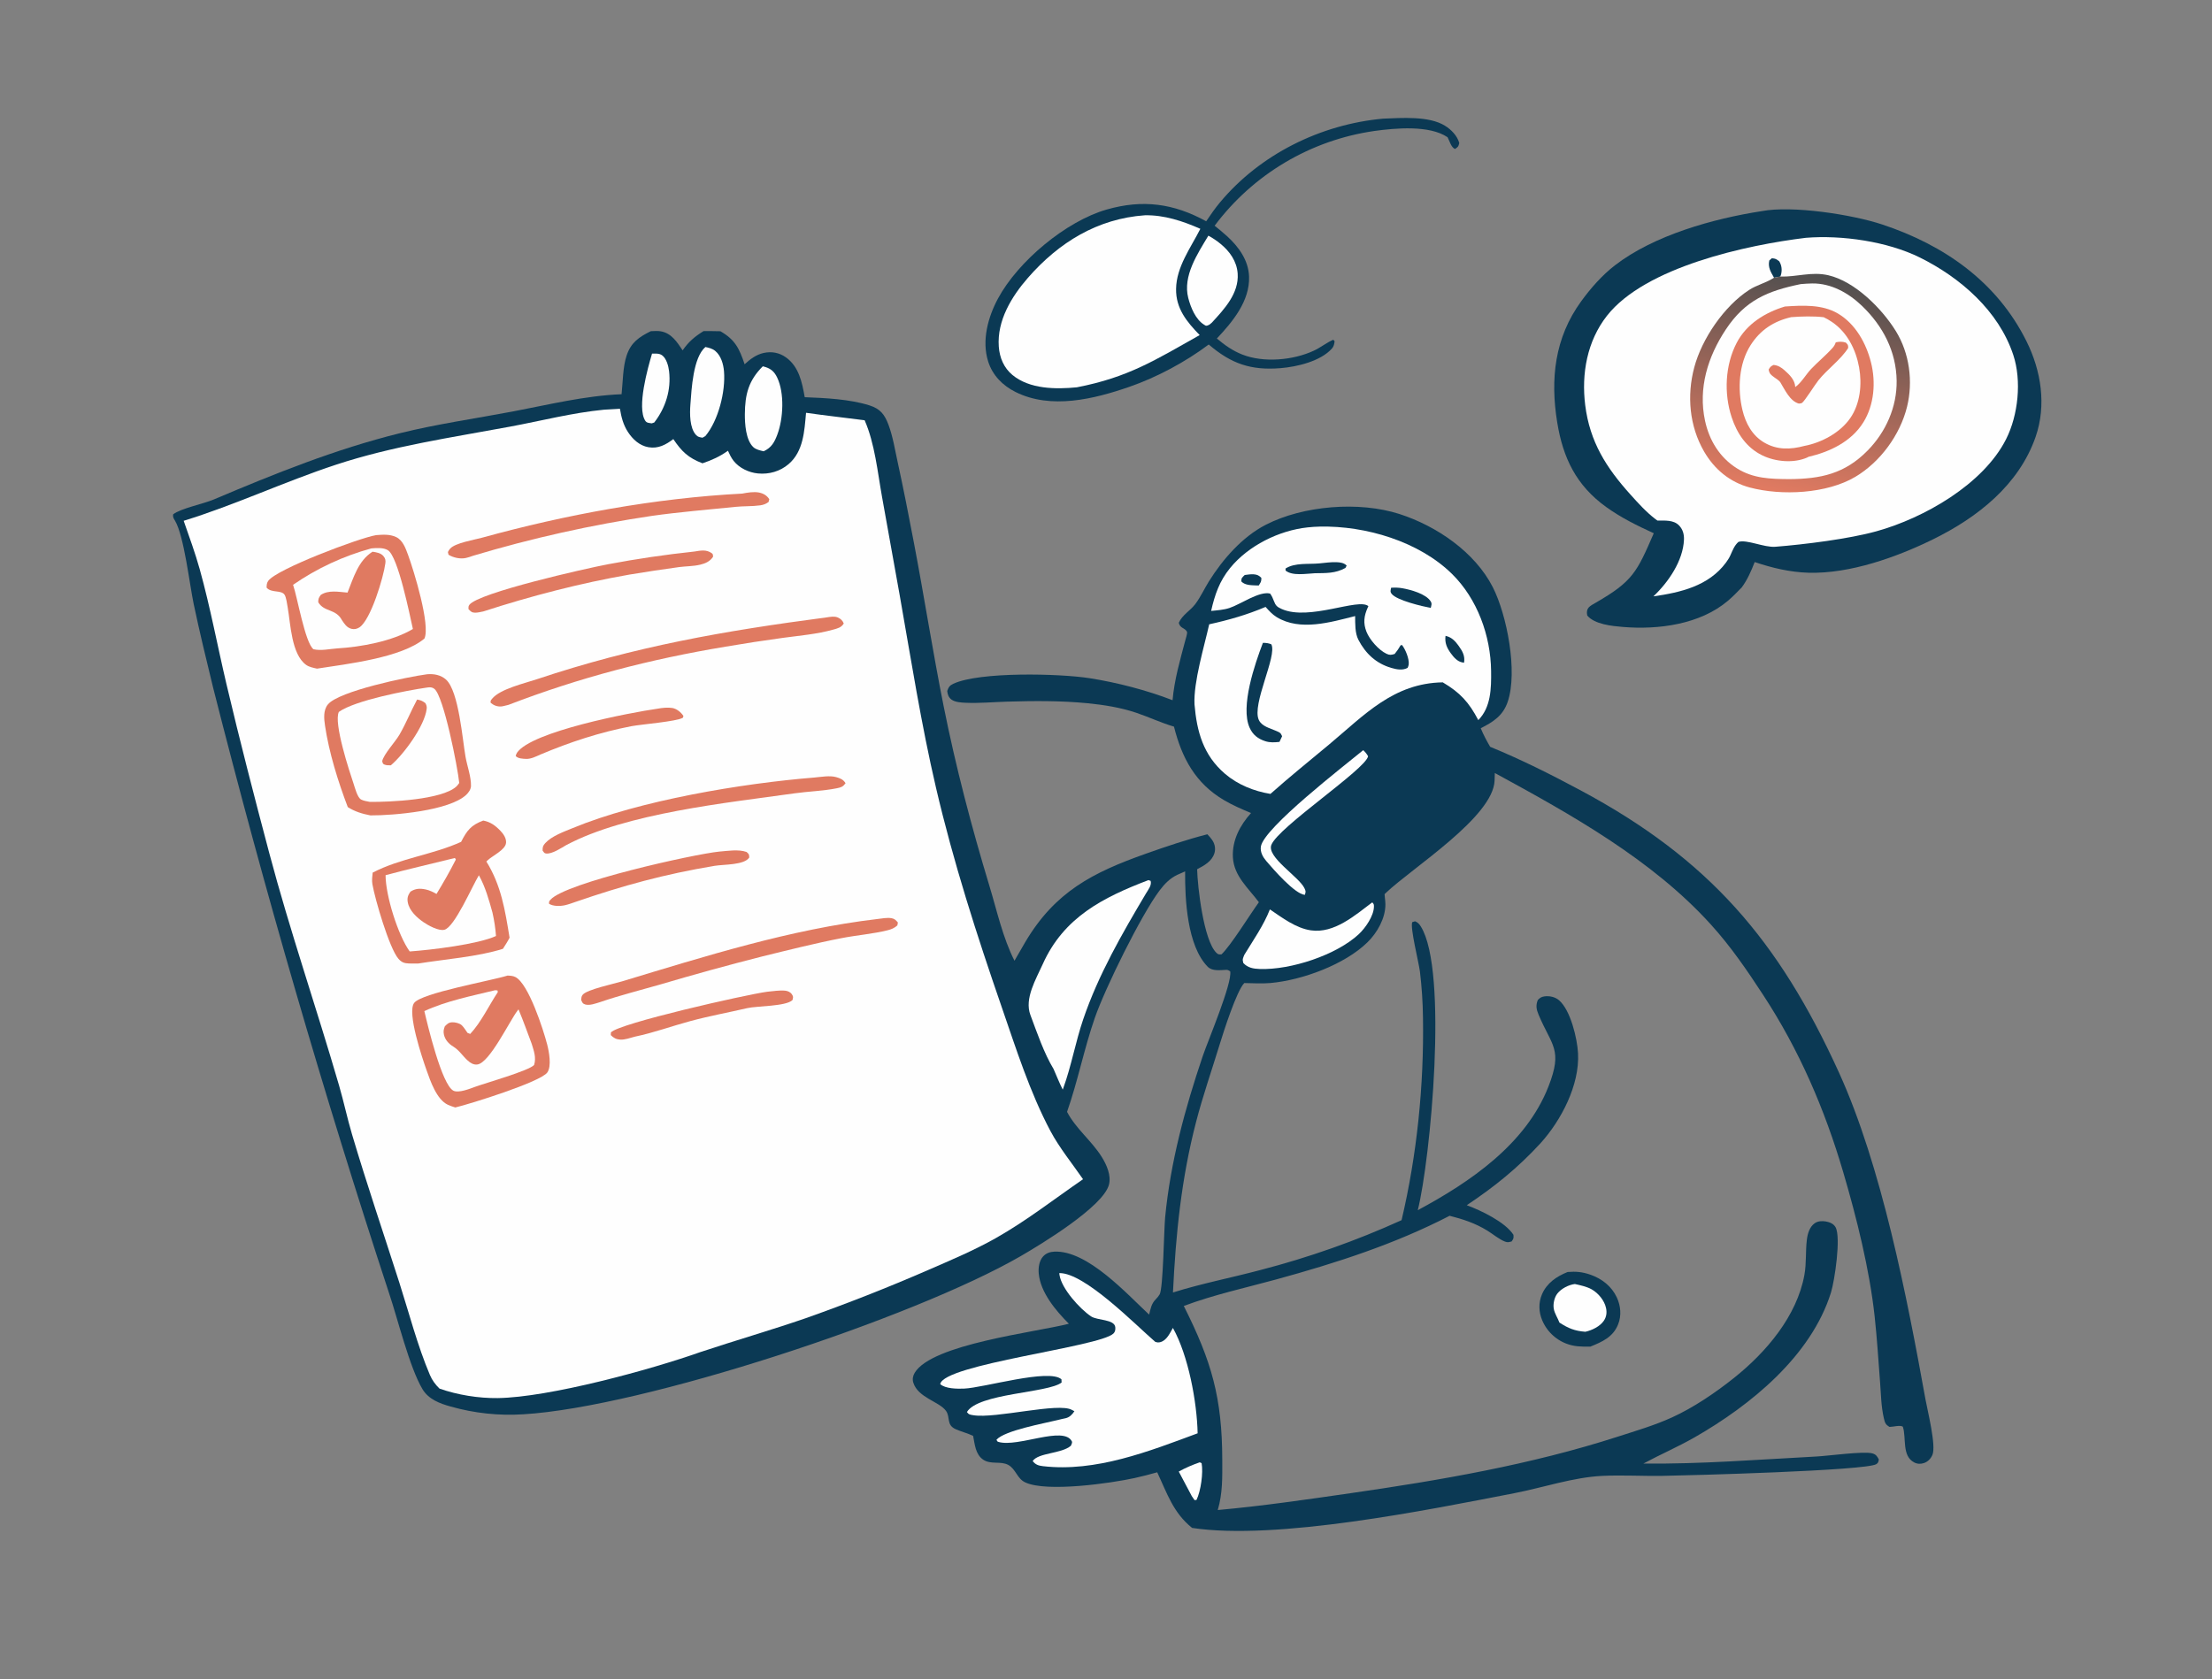 <svg width="482" height="366" viewBox="0 0 482 366" fill="none" xmlns="http://www.w3.org/2000/svg">
<rect x="0" y="0" width="482" height="366" fill="#808080" stroke="none"/>
<path d="M341.588 277.229C343.408 277.083 344.802 277.21 346.536 277.809C349.034 278.672 351.174 280.337 352.305 282.765C353.158 284.596 353.352 286.715 352.603 288.617C351.502 291.415 349.138 292.442 346.531 293.498C344.681 293.519 342.986 293.51 341.244 292.817C341.099 292.761 340.956 292.701 340.814 292.637C340.673 292.573 340.532 292.506 340.394 292.435C340.256 292.365 340.12 292.291 339.985 292.213C339.85 292.136 339.718 292.055 339.587 291.97C339.456 291.886 339.328 291.799 339.202 291.708C339.075 291.617 338.951 291.524 338.83 291.427C338.709 291.33 338.589 291.23 338.473 291.127C338.356 291.025 338.242 290.919 338.131 290.81C338.02 290.702 337.912 290.591 337.806 290.477C337.7 290.363 337.598 290.247 337.498 290.127C337.398 290.008 337.301 289.887 337.207 289.763C337.113 289.639 337.023 289.513 336.935 289.384C336.848 289.256 336.764 289.125 336.683 288.992C336.602 288.86 336.524 288.725 336.45 288.588C336.376 288.452 336.305 288.314 336.238 288.174C336.171 288.034 336.107 287.892 336.047 287.748C335.278 285.911 335.219 283.91 336.014 282.066C337.073 279.607 339.2 278.192 341.588 277.229Z" fill="#0B3954"/>
<path d="M343.162 279.85C344.346 280.111 345.807 280.421 346.856 281.027C348.296 281.859 349.598 283.432 349.954 285.059C350.172 286.053 350.06 286.987 349.489 287.841C348.653 289.09 346.88 289.944 345.452 290.255C343.126 290.075 341.752 289.512 339.806 288.253C339.438 287.263 338.757 286.291 338.572 285.255C338.386 284.211 338.685 282.79 339.341 281.943C340.186 280.851 341.82 280.014 343.162 279.85Z" fill="#FEFEFE"/>
<path d="M301.395 25.857C305.38 25.711 311.356 25.224 314.865 27.404C316.238 28.257 317.54 29.587 317.976 31.158C317.788 32.004 317.72 31.974 317.065 32.469C316.23 32.184 315.86 30.718 315.428 29.907C311.46 27.231 304.085 27.911 299.436 28.55C299.008 28.612 298.582 28.678 298.155 28.751C297.729 28.823 297.304 28.9 296.88 28.983C296.456 29.066 296.033 29.154 295.611 29.247C295.189 29.34 294.768 29.438 294.348 29.541C293.929 29.645 293.51 29.753 293.093 29.866C292.676 29.98 292.261 30.099 291.847 30.223C291.433 30.346 291.02 30.475 290.609 30.609C290.198 30.743 289.789 30.882 289.381 31.026C288.974 31.17 288.568 31.319 288.165 31.473C287.761 31.627 287.359 31.785 286.959 31.949C286.559 32.113 286.161 32.282 285.765 32.455C285.369 32.629 284.976 32.807 284.584 32.99C284.193 33.173 283.804 33.361 283.417 33.554C283.03 33.747 282.646 33.944 282.264 34.146C281.881 34.349 281.502 34.556 281.125 34.767C280.748 34.978 280.374 35.194 280.002 35.415C279.631 35.636 279.262 35.861 278.896 36.091C278.53 36.321 278.166 36.555 277.806 36.793C277.446 37.032 277.088 37.275 276.734 37.522C276.38 37.769 276.028 38.021 275.68 38.277C275.332 38.533 274.987 38.794 274.645 39.058C274.303 39.322 273.965 39.591 273.629 39.864C273.294 40.136 272.962 40.413 272.634 40.694C272.305 40.975 271.98 41.26 271.659 41.549C271.337 41.838 271.019 42.131 270.705 42.427C270.391 42.724 270.08 43.025 269.773 43.329C269.466 43.633 269.163 43.941 268.864 44.253C268.564 44.565 268.269 44.88 267.977 45.199C267.685 45.518 267.398 45.84 267.114 46.167C266.83 46.493 266.551 46.822 266.275 47.155C265.999 47.488 265.728 47.824 265.46 48.164C265.193 48.503 264.929 48.846 264.671 49.192C265.583 49.938 266.509 50.682 267.379 51.477C269.914 53.791 272.054 56.73 272.174 60.281C272.355 65.614 268.594 70.12 265.159 73.775C266.847 75.209 268.613 76.452 270.684 77.267C275.371 79.112 281.777 78.527 286.29 76.429C287.769 75.741 289.044 74.686 290.528 74.044L290.813 74.367C290.743 74.944 290.647 75.491 290.247 75.944C287.773 78.747 282.578 79.952 279.036 80.239C272.553 80.765 268.279 79.27 263.386 75.083C258.305 78.898 252.106 82.222 246.095 84.306C238.376 86.983 229.013 89.285 221.298 85.438C218.486 84.036 216.277 81.815 215.32 78.779C213.887 74.235 215.28 69.119 217.467 65.059C221.86 56.905 232.319 48.201 241.139 45.671C249.013 43.412 255.734 44.334 262.834 48.226C263.78 46.821 264.753 45.409 265.839 44.108C274.608 33.595 287.807 27.096 301.395 25.857Z" fill="#0B3954"/>
<path d="M263.308 51.364C264.249 51.868 265.102 52.449 265.93 53.122C267.956 54.768 269.51 56.953 269.692 59.627C269.988 63.95 266.763 67.388 264.047 70.335C263.728 70.617 263.514 70.818 263.098 70.948C262.741 71.06 262.699 70.966 262.392 70.779C260.519 69.638 259.442 66.972 258.922 64.934C257.696 60.136 260.946 55.314 263.308 51.364Z" fill="#FEFEFE"/>
<path d="M249.443 46.921C253.667 46.827 257.735 48.186 261.557 49.871C259.459 54.023 256.345 58.126 256.27 62.97C256.203 67.226 258.594 70.13 261.412 73.03C251.732 78.479 245.859 82.241 234.652 84.413C230.068 84.862 224.362 84.833 220.605 81.716C218.727 80.157 217.809 77.928 217.638 75.535C217.235 69.874 220.417 64.64 224.006 60.533C230.735 52.835 239.126 47.661 249.443 46.921Z" fill="#FEFEFE"/>
<path d="M383.893 46.015C390.559 44.748 403.587 46.747 410.161 48.932C423.656 53.418 435.145 61.413 441.585 74.393C444.773 80.812 445.954 88.303 443.575 95.186C439.941 105.678 430.919 112.772 421.26 117.521C413.276 121.449 403.089 125.082 394.075 124.825C390.079 124.711 386.125 123.778 382.353 122.496C381.575 124.47 380.809 126.275 379.551 128.002C378.573 129.011 377.595 130.029 376.522 130.938C370.434 136.095 361.365 137.289 353.618 136.642C351.259 136.444 347.479 136.086 345.864 134.155C345.52 132.493 346.409 132.109 347.705 131.362C355.807 126.696 356.688 124.688 360.362 116.22C356.738 114.56 353.229 112.836 349.984 110.498C343.474 105.807 340.58 99.822 339.319 92.05C337.788 82.619 338.749 73.63 344.537 65.674C346.626 62.804 349.079 60.003 351.891 57.833C360.429 51.243 373.364 47.644 383.893 46.015Z" fill="#0B3954"/>
<path d="M393.512 51.828C401.336 51.198 411.284 52.622 418.352 56.13C427.159 60.497 435.528 67.749 438.703 77.373C440.554 82.985 439.78 90.466 437.133 95.711C432.18 105.532 419.282 112.902 408.905 115.785C402.833 117.472 393.204 118.661 386.85 119.166C384.415 119.36 380.626 117.523 378.814 118.104C377.923 118.888 377.546 119.942 377.066 121.001C376.8 121.598 376.459 122.123 376.07 122.646C372.295 127.727 366.178 129.137 360.278 129.976C363.512 126.936 366.754 122.233 366.939 117.639C366.987 116.448 366.702 115.375 365.852 114.504C364.653 113.274 362.732 113.471 361.158 113.455C361.003 113.346 360.85 113.235 360.699 113.12C358.704 111.595 356.94 109.634 355.262 107.769C350 101.918 346.415 96.29 345.42 88.291C344.568 81.45 345.831 74.343 350.156 68.826C358.517 58.158 380.687 53.383 393.512 51.828Z" fill="#FEFEFE"/>
<path d="M386.566 60.527C385.856 59.26 385.199 58.275 385.536 56.769L386.086 56.286C386.933 56.351 387.033 56.457 387.69 56.938C388.222 57.789 388.348 58.771 388.114 59.754C388.062 59.964 388.015 60.063 387.928 60.275L386.566 60.527Z" fill="#0B3954"/>
<path d="M387.929 60.275C391.484 60.386 394.746 59.147 398.396 59.99C404.188 61.331 410.07 67.241 413.111 72.167C416.091 76.993 416.896 83.16 415.551 88.645C414.045 94.779 409.716 100.703 404.27 103.932C398.063 107.613 388.245 108.096 381.307 106.256C376.933 105.096 373.561 102.278 371.315 98.394C368.107 92.848 367.543 86.2 369.189 80.045C370.857 73.807 375.705 66.711 381.155 63.183C382.738 62.157 384.598 61.71 386.199 60.752L386.566 60.527L387.929 60.275Z" fill="url(#paint0_linear_143_339)"/>
<path d="M392.389 61.918C393.206 61.853 394.032 61.79 394.854 61.777C398.998 61.709 402.826 63.869 405.737 66.668C410.304 71.054 413.194 76.595 413.284 82.986C413.362 88.684 410.94 94.141 406.974 98.18C401.978 103.273 396.748 104.378 389.875 104.424C385.784 104.389 382.064 104.32 378.474 102.072C374.725 99.726 372.437 95.957 371.523 91.677C370.011 84.592 372.13 77.737 376.058 71.811C380.29 65.425 385.17 63.401 392.389 61.918Z" fill="#FEFEFE"/>
<path d="M388.937 66.802C392.782 66.55 397.055 66.303 400.49 68.333C404.309 70.592 406.636 74.793 407.696 78.999C408.777 83.28 408.405 88.207 406.048 92.017C403.418 96.26 398.738 98.478 394.036 99.574C393.971 99.615 393.911 99.663 393.842 99.695C390.853 101.026 386.856 100.644 383.988 99.239C380.55 97.555 378.495 94.478 377.325 90.918C375.624 85.746 375.894 79.546 378.448 74.68C380.602 70.581 384.633 68.105 388.937 66.802Z" fill="#E07A61"/>
<path d="M390.316 69.12C392.613 68.952 395.091 68.878 397.38 69.133C398.02 69.43 398.604 69.779 399.188 70.171C402.518 72.42 404.395 76.17 405.1 80.049C405.775 83.74 405.351 88.011 403.158 91.153C400.948 94.324 396.908 96.485 393.175 97.186C390.13 98.003 387.211 98.092 384.412 96.445C381.787 94.899 380.364 92.225 379.676 89.335C378.59 84.763 378.88 79.292 381.449 75.244C383.564 71.906 386.519 69.991 390.316 69.12Z" fill="#FEFEFE"/>
<path d="M400.019 74.607C400.858 74.44 401.39 74.421 402.212 74.665C402.692 75.181 402.718 75.146 402.722 75.844C401.083 78.419 398.189 80.452 396.247 82.878C395.477 83.84 393.271 87.373 392.678 87.802C392.484 87.944 392.207 87.909 391.973 87.963C389.992 87.403 388.924 84.921 387.903 83.266C387.54 82.833 387.077 82.571 386.627 82.242C385.879 81.699 385.542 81.442 385.395 80.536C385.771 79.929 385.823 79.854 386.463 79.542C387.449 79.629 388.137 80.066 388.868 80.714C389.975 81.695 391.104 82.804 391.191 84.356C392.518 83.427 393.5 81.63 394.642 80.426C396.147 78.84 397.886 77.432 399.331 75.807C399.681 75.415 399.846 75.095 400.019 74.607Z" fill="#E07A61"/>
<path d="M153.31 72.162C154.529 72.136 155.759 72.181 156.979 72.195C160.177 74.03 161.097 75.95 162.254 79.39C163.454 78.29 164.756 77.299 166.372 76.933C168.088 76.545 169.773 76.842 171.221 77.861C174.094 79.884 174.778 83.341 175.351 86.568C179.825 86.742 185.192 86.995 189.468 88.354C191.821 89.102 192.77 90.349 193.6 92.572C194.566 95.157 195.014 98.025 195.603 100.716C196.878 106.534 198.007 112.344 199.124 118.192C201.396 130.081 203.253 142.07 205.626 153.933C208.283 167.218 211.684 180.169 215.609 193.13C217.236 198.501 218.508 204.372 221.058 209.391C221.824 208.038 222.602 206.691 223.391 205.351C229.915 194.323 238.125 190.16 249.692 186.059C254.108 184.492 258.55 182.994 263.091 181.828C263.501 182.267 263.911 182.722 264.235 183.231C264.733 184.015 264.901 185.024 264.634 185.922C264.098 187.724 262.399 188.642 260.858 189.45C260.943 193.173 262.261 204.952 265.05 207.656C265.473 208.067 265.612 208.016 266.164 208.001C268.192 206.091 272.306 199.423 274.313 196.634C272.031 193.559 268.865 190.943 268.651 186.84C268.459 183.152 270.196 179.873 272.599 177.201C270.586 176.352 268.588 175.497 266.703 174.384C260.465 170.701 257.54 165.212 255.812 158.368C253.011 157.541 250.379 156.291 247.618 155.355C244.223 154.205 240.577 153.626 237.017 153.274C231.213 152.699 225.253 152.743 219.423 152.921C216.452 153.011 213.429 153.293 210.463 153.169C209.495 153.129 208.112 153.056 207.321 152.463C206.682 151.985 206.49 151.35 206.404 150.596C206.699 149.772 206.911 149.408 207.723 149.028C213.424 146.361 230.911 146.783 237.467 147.817C243.449 148.76 249.864 150.426 255.503 152.609C255.904 148.113 257.125 143.914 258.279 139.574C258.355 139.288 258.786 137.972 258.648 137.696C258.202 136.81 257.134 136.98 256.859 135.739C257.625 134.012 259.346 133.118 260.453 131.659C261.595 130.153 262.418 128.326 263.422 126.718C266.448 121.871 270.699 117.004 275.823 114.37C283.977 110.179 296.138 109.198 304.924 112.021C313.013 114.619 321.4 120.325 325.296 127.999C328.352 134.018 330.76 146.34 328.539 152.942C327.517 155.978 325.401 157.324 322.659 158.717C323.237 160.14 323.936 161.435 324.708 162.762C331.557 165.579 337.901 168.767 344.432 172.264C372.36 187.218 387.574 204.921 400.68 233.677C410.027 254.192 415.533 282.704 419.573 305.023C420.014 307.475 421.934 315.072 421.082 317.079C420.736 317.896 420.101 318.573 419.253 318.862C418.526 319.108 417.817 319.094 417.129 318.743C414.361 317.329 415.446 313.423 414.633 310.944C414.058 310.534 412.548 310.986 411.735 310.993C410.831 310.464 410.732 310.089 410.494 309.084C409.901 306.556 409.867 303.795 409.668 301.208C409.309 296.46 409.006 291.696 408.496 286.961C407.397 276.75 404.559 265.387 401.657 255.516C397.617 241.765 392.072 228.885 384.217 216.877C380.666 211.444 377.186 206.335 372.816 201.507C359.991 187.34 342.338 177.522 325.726 168.474C325.695 169.01 325.692 169.542 325.676 170.078C325.436 178.028 307.738 189.134 301.985 194.603L301.702 194.875C301.729 195.158 301.748 195.443 301.777 195.725C301.823 196.178 301.882 196.625 301.884 197.082C301.899 200.125 300.107 203.275 297.993 205.353C293.036 210.223 283.76 213.624 276.849 214.246C274.982 214.414 273.008 214.279 271.132 214.253C269.466 215.946 266.601 224.912 265.789 227.567C264.067 233.201 262.123 238.776 260.639 244.479C257.422 256.844 256.204 268.968 255.592 281.695C261.827 279.732 268.322 278.486 274.642 276.8C279.916 275.434 285.122 273.844 290.259 272.029C295.395 270.215 300.445 268.183 305.407 265.934C308.766 251.682 310.301 236.511 310.071 221.872C310.033 218.472 309.809 215.085 309.401 211.709C309.152 209.757 307.213 202.069 307.739 200.976L308.351 200.791C308.956 201.045 309.255 201.367 309.604 201.926C315.62 211.552 311.696 252.763 308.938 263.757C320.303 257.656 332.498 249.38 337.412 236.805C340.593 228.662 338.134 227.999 335.262 221.15C334.775 219.988 334.616 219.118 335.096 217.94C335.553 217.48 335.879 217.251 336.537 217.161C337.629 217.012 338.854 217.269 339.704 217.995C342.238 220.163 343.687 226.347 343.858 229.566C344.225 236.488 340.186 244.183 335.68 249.169C330.736 254.545 325.685 258.628 319.614 262.672C322.714 263.816 327.99 266.339 329.784 269.122C329.833 269.909 329.83 269.92 329.385 270.571C328.789 270.718 328.534 270.832 327.938 270.6C326.616 270.084 325.28 268.935 324.054 268.186C321.417 266.575 318.839 265.737 315.879 264.975C303.935 271.158 291.033 275.308 278.085 278.851C271.351 280.694 264.497 282.176 257.949 284.632C264.041 296.746 266.303 304.657 266.335 318.169C266.345 321.978 266.436 325.406 265.354 329.107C275.009 328.237 284.653 326.828 294.248 325.443C313.839 322.617 333.549 319.234 352.424 313.148C356.412 311.862 360.5 310.666 364.319 308.928C369.041 306.78 373.81 303.529 377.859 300.301C384.866 294.715 391.562 286.83 393.188 277.842C393.651 275.278 393.404 272.735 393.72 270.181C393.88 268.892 394.3 267.405 395.416 266.612C396.116 266.112 397.033 266.075 397.859 266.216C398.681 266.356 399.555 266.707 399.979 267.48C401.186 269.695 399.771 279.138 398.975 281.702C394.654 295.553 381.445 306.288 369.273 313.258C365.639 315.339 361.782 316.997 358.094 318.981C370.624 319.118 383.361 318.097 395.883 317.438C398.348 317.307 406.065 316.248 407.968 316.755C408.768 316.969 409.045 317.39 409.404 318.093C409.296 318.58 409.313 318.822 408.85 319.109C406.579 320.53 368.134 321.563 362.284 321.661C357.921 321.734 353.497 321.455 349.147 321.664C342.823 321.969 336.216 324.224 329.994 325.432C311.127 329.095 278.057 335.788 259.762 333.005C255.633 329.692 254.323 325.478 252.159 320.883C250.532 321.347 248.894 321.764 247.243 322.135C242.072 323.27 228.098 325.273 223.412 323.09C221.59 322.242 221.375 320.188 219.696 319.272C218.051 318.374 215.885 319.265 214.221 318.118C212.543 316.961 212.415 314.802 212.046 312.948C210.819 312.349 209.51 312.049 208.272 311.502C206.128 310.554 207.144 308.885 206.127 307.486C204.644 305.446 200.028 304.633 199.007 301.333C198.78 300.599 198.92 299.866 199.307 299.214C203.041 292.93 225.659 290.376 232.91 288.506C230.104 285.711 226.71 281.685 226.342 277.554C226.232 276.312 226.426 274.79 227.301 273.833C227.958 273.114 228.815 272.831 229.767 272.79C236.959 272.483 245.494 281.954 250.403 286.522C250.701 285.277 250.885 284.143 251.817 283.203C252.151 282.866 252.446 282.515 252.692 282.106C253.46 280.83 253.626 268.022 253.884 265.334C255.038 253.284 258.223 241.569 262.089 230.15C263.189 226.901 268.58 214.177 268.063 211.695C267.757 211.532 267.577 211.364 267.224 211.377C265.924 211.423 264.171 211.722 263.164 210.7C258.689 206.161 258.189 196.037 258.24 189.917C257.665 190.153 257.097 190.403 256.535 190.668C254.916 191.442 253.762 192.638 252.695 194.051C248.67 199.385 240.827 215.333 238.568 221.829C236.223 228.573 234.878 235.586 232.512 242.329C234.447 246.023 237.864 248.619 240.068 252.143C241.129 253.84 242.186 256.203 241.635 258.231C240.337 263.02 226.903 271.17 222.421 273.765C199.087 287.269 140.049 306.715 114.015 308.243C112.684 308.328 111.352 308.356 110.019 308.327C108.686 308.299 107.356 308.213 106.031 308.071C104.705 307.929 103.388 307.731 102.079 307.476C100.77 307.222 99.474 306.912 98.192 306.548C95.823 305.897 93.374 304.975 92.049 302.747C89.219 297.992 86.664 287.411 84.754 281.774C70.46 238.233 57.685 194.251 46.428 149.828C44.961 143.817 43.48 137.697 42.205 131.645C41.317 127.434 40.108 116.791 38.135 113.484C37.819 112.954 37.647 112.748 37.723 112.101C39.401 110.797 44.316 109.822 46.575 108.865C59.873 103.23 73.055 97.908 87.117 94.42C95.166 92.425 103.526 91.234 111.679 89.692C119.641 88.185 127.318 86.262 135.445 85.917C135.725 83.297 135.711 79.958 136.547 77.474C137.507 74.621 139.262 73.442 141.813 72.182C142.522 72.15 143.284 72.088 143.986 72.209C146.31 72.609 147.541 74.555 148.746 76.358C150.04 74.49 151.378 73.352 153.31 72.162Z" fill="#0B3954"/>
<path d="M261.429 318.706L261.833 318.891C262.22 320.999 261.661 324.962 260.721 326.906L260.3 326.951L259.696 326.078C258.732 324.301 257.785 322.516 256.854 320.722C258.35 319.895 259.816 319.271 261.429 318.706Z" fill="#FEFEFE"/>
<path d="M142.081 77.073C142.813 77.066 143.624 76.98 144.251 77.421C145.227 78.106 145.662 79.791 145.792 80.899C146.272 84.976 145.038 88.879 142.569 92.079L142.015 92.27C141.447 92.165 140.931 92.217 140.594 91.683C138.743 88.743 141.131 80.282 142.081 77.073Z" fill="#FEFEFE"/>
<path d="M297.048 163.498C297.514 163.937 297.801 164.267 298.112 164.826C297.544 167.678 278.552 180.245 277.03 184.145C275.986 186.82 283.059 191.087 284.239 193.579C284.555 194.246 284.552 194.341 284.326 195.034C282.113 194.837 277.478 189.472 275.949 187.688C275.195 186.807 274.577 185.733 274.744 184.531C275.31 180.466 293.104 166.755 297.048 163.498Z" fill="#FEFEFE"/>
<path d="M153.71 75.629C154.473 75.791 155.244 75.975 155.857 76.488C157.116 77.542 157.632 79.356 157.762 80.941C158.123 85.321 156.539 91.643 153.701 95.04L153.078 95.398C152.466 95.276 152.118 95.283 151.662 94.792C150.266 93.287 150.289 90.141 150.436 88.207C150.694 84.805 151.018 77.939 153.71 75.629Z" fill="#FEFEFE"/>
<path d="M166.221 79.835C166.43 79.891 166.641 79.945 166.847 80.014C168.098 80.428 168.786 81.108 169.353 82.297C170.971 85.687 170.682 91.231 169.395 94.682C168.759 96.387 168.116 97.559 166.402 98.357C165.676 98.189 164.715 97.982 164.158 97.46C162.499 95.905 162.292 92.337 162.307 90.246C162.34 85.93 163.124 82.912 166.221 79.835Z" fill="#FEFEFE"/>
<path d="M299.014 196.674C299.349 197.002 299.389 197.1 299.384 197.59C299.365 199.605 297.53 202.243 296.117 203.568C291.237 208.144 281.26 211.425 274.516 211.189C273.111 211.14 271.915 210.948 270.918 209.884C270.682 209.037 270.834 208.894 271.142 208.097C273.065 204.944 275.374 201.64 276.711 198.201C279.406 200.017 282.368 202.296 285.663 202.77C290.73 203.498 295.262 199.482 299.014 196.674Z" fill="#FEFEFE"/>
<path d="M250.254 191.814L250.729 191.987C250.99 192.961 250.214 193.88 249.721 194.71C244.471 203.556 239.35 212.403 236.024 222.185C234.353 227.101 233.451 232.334 231.687 237.171L231.572 237.48C230.84 236.018 230.225 234.476 229.569 232.978C227.474 229.523 225.957 225.017 224.529 221.22C223.179 217.631 225.743 213.415 227.23 210.106C231.806 199.923 240.332 195.599 250.254 191.814Z" fill="#FEFEFE"/>
<path d="M230.821 277.47C236.3 277.346 247.424 288.735 251.728 292.45C252.147 292.59 252.448 292.63 252.873 292.506C254.251 292.105 254.913 290.573 255.578 289.419C258.93 295.409 260.819 305.495 260.967 312.384C250.398 316.307 238.763 320.898 227.241 319.546C226.266 319.431 225.633 319.213 225.018 318.434C226.306 316.568 231.257 316.883 233.351 315.098C233.453 314.815 233.71 314.421 233.559 314.132C231.742 310.67 221.832 315.511 217.572 314.263C217.252 314.168 217.286 314.062 217.138 313.782C218.975 311.754 227.431 310.247 230.457 309.497C231.051 309.321 231.622 309.237 232.217 309.092C233.09 308.88 233.643 308.287 234.116 307.566C233.936 307.475 233.75 307.393 233.577 307.291C230.711 305.596 216.903 309.239 212.098 308.445C211.403 308.33 211.095 308.323 210.69 307.754C213.163 303.63 228.37 303.615 231.325 301.32L231.293 300.617C228.611 298.203 214.347 302.472 210.068 302.643C208.616 302.701 205.985 302.688 204.875 301.662C205.619 297.325 239.498 293.597 242.61 290.648C242.994 290.284 243.072 289.815 243.026 289.281C242.869 287.5 239.099 287.812 237.744 286.903C235.301 285.266 231.31 280.86 230.867 277.868C230.847 277.736 230.836 277.603 230.821 277.47Z" fill="#FEFEFE"/>
<path d="M284.901 114.947C285.793 114.85 286.687 114.791 287.583 114.772C297.578 114.556 309.178 118.001 316.382 125.074C321.914 130.505 324.828 138.565 324.915 146.243C324.958 150.012 324.898 154.134 322.125 156.947C320.087 153.058 318.158 150.945 314.379 148.716C303.645 148.893 297.323 155.818 289.683 162.203C285.373 165.805 281.028 169.289 276.831 173.03C273.244 172.44 269.715 171.03 266.934 168.649C262.199 164.594 260.785 159.451 260.284 153.501C260.051 148.639 262.402 140.93 263.487 136.066C267.807 135.117 271.697 134 275.772 132.275C276.508 133.101 277.239 133.916 278.194 134.5C283.305 137.621 289.979 135.605 295.288 134.271C295.307 135.908 295.227 137.967 296.003 139.453C297.572 142.457 299.845 144.586 303.141 145.56C304.322 145.909 305.616 146.162 306.72 145.561C306.831 145.313 306.931 145.097 306.962 144.824C307.102 143.587 306.251 141.538 305.501 140.575L305.19 140.648C304.807 141.33 304.393 141.924 303.9 142.53C303.172 142.742 302.831 142.824 302.121 142.489C300.407 141.678 298.433 139.413 297.751 137.673C297.01 135.785 297.217 134.233 298.022 132.443L298.173 132.11C296.067 130.236 285.298 135.396 279.298 132.738C278.308 132.3 277.961 132.002 277.581 130.979C277.35 130.355 277.149 129.908 276.765 129.368C274.402 128.774 270.327 131.712 267.895 132.512C266.624 132.929 265.233 133.019 263.908 133.149C264.71 129.598 265.721 126.654 268.048 123.794C272.021 118.91 278.698 115.618 284.901 114.947Z" fill="#FEFEFE"/>
<path d="M271.227 125.321C271.853 125.24 272.562 125.121 273.189 125.169C273.953 125.228 274.331 125.42 274.853 125.942C274.877 126.78 274.712 126.916 274.28 127.607C274.008 127.603 273.737 127.595 273.465 127.585C272.44 127.544 271.213 127.508 270.479 126.711C270.495 125.893 270.672 125.883 271.227 125.321Z" fill="#0B3954"/>
<path d="M314.984 138.578C315.035 138.592 315.085 138.608 315.136 138.621C316.379 138.938 317.126 139.755 317.858 140.78C318.684 141.938 319.276 142.978 319.013 144.442C318.904 144.421 318.796 144.397 318.687 144.379C317.564 144.192 316.779 143.266 316.128 142.371C315.249 141.162 314.789 140.076 314.984 138.578Z" fill="#0B3954"/>
<path d="M303.124 128.098C303.953 128.041 304.772 128.06 305.591 128.207C307.383 128.528 310.722 129.416 311.756 131.077C312.08 131.598 311.884 131.943 311.763 132.496C309.86 132.138 304.399 130.852 303.263 129.449C302.859 128.951 303.028 128.685 303.124 128.098Z" fill="#0B3954"/>
<path d="M287.46 122.793C288.692 122.678 290 122.481 291.236 122.529C292.067 122.56 292.857 122.674 293.441 123.264L293.167 123.786C290.955 124.999 288.955 124.893 286.523 124.935C284.68 125.015 281.6 125.583 280.129 124.35L280.125 123.906C282.178 122.591 285.121 123.017 287.46 122.793Z" fill="#0B3954"/>
<path d="M275.191 140.106C275.888 140.109 276.365 140.164 277.017 140.417C278.384 142.879 272.692 153.525 274.309 156.93C274.967 158.318 276.731 158.706 278.013 159.272C278.82 159.628 279.04 159.639 279.378 160.454L278.801 161.694C277.714 161.806 276.753 161.883 275.689 161.535C274.105 161.017 273 160.155 272.302 158.62C270.213 154.024 273.453 144.656 275.191 140.106Z" fill="#0B3954"/>
<path d="M131.6 89.293L135.088 89.09C135.376 90.891 135.811 92.576 136.812 94.124C137.856 95.738 139.352 97.134 141.309 97.472C143.426 97.838 145.098 96.927 146.718 95.698C148.546 98.412 149.971 99.788 153.071 100.976C155.103 100.288 156.873 99.498 158.618 98.236C158.973 98.997 159.328 99.777 159.851 100.44C161.095 102.018 163.18 102.997 165.164 103.187C167.58 103.419 169.962 102.743 171.821 101.165C175.08 98.4 175.282 93.923 175.639 89.965C179.88 90.579 184.156 91.038 188.406 91.595C190.635 96.692 191.217 102.857 192.202 108.326L196.066 129.843C198.538 143.832 200.724 157.824 203.954 171.673C207.737 187.896 212.844 203.781 218.281 219.513C221.4 228.537 224.41 238.075 228.905 246.525C230.842 250.166 233.654 253.609 235.995 257.011C229.719 261.333 223.59 266.12 216.948 269.867C212.221 272.533 207.126 274.676 202.151 276.838C193.404 280.639 184.535 284.13 175.544 287.309C167.958 289.918 160.232 292.154 152.613 294.682C141.812 298.515 119.666 304.567 108.425 304.709C104.28 304.762 99.696 304.025 95.772 302.643C94.874 301.778 94.167 300.823 93.68 299.675C90.978 293.308 89.14 286.188 87.03 279.588C83.588 268.823 79.91 258.042 76.702 247.213C75.665 243.713 74.915 240.13 73.896 236.623C68.978 219.699 63.19 202.944 58.669 185.91C55.425 173.688 52.243 161.392 49.342 149.087C47.385 140.784 45.808 132.278 43.522 124.066C42.53 120.508 41.24 116.996 40.025 113.507C51.22 110.056 61.919 105.007 73.15 101.302C85.549 97.21 98.368 95.363 111.157 92.983C117.975 91.714 124.682 89.967 131.6 89.293Z" fill="#FEFEFE"/>
<path d="M143.349 154.448C144.295 154.272 145.561 154.141 146.506 154.307C147.474 154.477 148.404 155.242 148.92 156.046L148.809 156.424C147.481 157.26 139.685 157.865 137.551 158.279C130.652 159.617 124.234 161.722 117.765 164.445C116.796 164.869 115.697 165.45 114.618 165.399C113.873 165.364 112.868 165.336 112.373 164.772C112.444 164.512 112.503 164.284 112.656 164.057C115.794 159.427 137.348 155.298 143.349 154.448Z" fill="#E07A61"/>
<path d="M167.143 216.152C168.379 216.043 169.886 215.783 171.11 215.917C171.679 215.98 172.233 216.226 172.558 216.713C172.917 217.25 172.822 217.359 172.691 217.953C171.31 219.355 164.922 219.234 162.844 219.717C158.725 220.674 154.513 221.443 150.435 222.543C146.365 223.639 142.471 225.082 138.326 225.942C137.369 226.196 136.16 226.637 135.172 226.582C134.306 226.534 133.675 226.212 133.09 225.598L133.121 225.015C134.809 223.051 162.429 216.794 167.143 216.152Z" fill="#E07A61"/>
<path d="M156.745 185.601C158.609 185.457 160.886 185.058 162.679 185.685C163.227 186.19 163.216 186.147 163.268 186.889C162.186 188.567 157.756 188.366 155.709 188.708C144.78 190.533 135.801 192.984 125.369 196.581C124.633 196.837 123.883 197.115 123.123 197.288C122.087 197.524 120.545 197.556 119.633 196.972C119.632 196.473 119.638 196.447 119.957 196.086C123.252 192.364 151.275 186.137 156.745 185.601Z" fill="#E07A61"/>
<path d="M151.322 120.203C152.699 119.981 153.926 119.711 155.139 120.599C155.398 120.789 155.339 121.031 155.384 121.335C154.716 122.359 153.73 122.794 152.561 123.074C151.084 123.429 149.488 123.397 147.978 123.594C144.366 124.087 140.761 124.632 137.165 125.229C126.519 127.081 115.605 129.918 105.334 133.256C104.771 133.361 104.101 133.541 103.529 133.536C102.8 133.529 102.575 133.265 102.087 132.768C102.097 132.357 102.022 132.165 102.278 131.819C104.221 129.194 127.646 123.886 132.51 122.975C138.743 121.796 145.014 120.872 151.322 120.203Z" fill="#E07A61"/>
<path d="M177.472 169.46C178.907 169.332 180.794 168.982 182.181 169.367C183.059 169.611 183.786 169.892 184.244 170.706C183.676 171.48 183.292 171.608 182.348 171.799C179.379 172.397 176.142 172.48 173.119 172.906C158.295 174.996 136.463 177.224 123.384 184.19C122.256 184.833 120.363 186.131 119.032 186.027C118.563 185.99 118.516 185.732 118.235 185.389C118.226 184.632 118.295 184.312 118.825 183.741C120.264 182.187 122.881 181.27 124.804 180.475C139.313 174.471 161.586 170.742 177.472 169.46Z" fill="#E07A61"/>
<path d="M161.742 107.578C162.837 107.359 164.299 107.123 165.397 107.348C166.356 107.544 167.108 107.982 167.631 108.805L167.474 109.403C166.918 109.833 166.352 110.039 165.653 110.137C163.899 110.384 162.081 110.283 160.315 110.463C154.268 111.078 148.123 111.582 142.106 112.425C135.505 113.406 128.947 114.622 122.433 116.075C115.919 117.528 109.466 119.213 103.073 121.13C102.555 121.317 102.026 121.503 101.487 121.617C100.275 121.873 98.776 121.546 97.736 120.904L97.602 120.323C97.736 120.043 97.884 119.785 98.099 119.557C99.271 118.312 103.261 117.68 104.973 117.208C123.257 112.162 142.787 108.558 161.742 107.578Z" fill="#E07A61"/>
<path d="M191.163 200.302C192.096 200.186 193.3 199.961 194.229 200.112C194.928 200.226 195.22 200.547 195.655 201.062L195.532 201.697C194.905 202.265 194.241 202.543 193.427 202.746C190.206 203.546 186.702 203.821 183.423 204.456C177.662 205.573 171.906 207.031 166.205 208.425C158.674 210.34 151.182 212.4 143.731 214.606C139.425 215.849 135.083 216.928 130.839 218.382C129.891 218.671 128.48 219.222 127.512 218.917C126.907 218.727 126.898 218.474 126.635 217.94C126.704 217.448 126.655 217.174 126.989 216.782C127.947 215.657 133.772 214.421 135.525 213.891C153.628 208.423 172.324 202.51 191.163 200.302Z" fill="#E07A61"/>
<path d="M180.167 134.552C180.914 134.445 181.814 134.258 182.535 134.572C183.188 134.855 183.588 135.221 183.858 135.883C183.349 136.775 182.49 136.964 181.546 137.229C178.011 138.217 174.217 138.529 170.585 139.022C166.408 139.591 162.242 140.231 158.087 140.943C141.691 143.669 126.333 147.648 110.796 153.624C110.535 153.692 110.276 153.752 110.014 153.815C109.76 153.876 109.507 153.945 109.245 153.969C108.382 154.047 107.558 153.728 106.917 153.175C106.854 152.706 106.946 152.641 107.236 152.283C108.954 150.163 114.323 148.927 116.934 148.053C138.423 140.865 157.862 137.483 180.167 134.552Z" fill="#E07A61"/>
<path d="M110.601 212.624C111.19 212.649 111.772 212.674 112.309 212.947C115.18 214.407 118.383 224.382 119.223 227.608C119.625 229.153 120.239 232.355 119.264 233.74C117.801 235.818 102.291 240.655 99.211 241.37C98.664 241.198 98.106 241.025 97.587 240.78C95.127 239.615 93.793 235.632 92.943 233.236C92.038 230.685 88.651 220.731 90.241 218.59C91.854 216.419 107.009 213.759 110.601 212.624Z" fill="#E07A61"/>
<path d="M107.885 215.818L108.403 215.863L108.475 216.23C106.545 219.139 104.829 222.82 102.461 225.341L101.876 225.118C101.497 224.576 101.094 223.911 100.618 223.452C100.152 223.003 99.151 222.774 98.52 222.805C97.751 222.843 97.452 223.175 96.939 223.665C96.684 224.319 96.579 224.778 96.732 225.479C96.981 226.621 97.774 227.49 98.747 228.085C100.119 228.925 100.777 230.132 101.945 231.168C102.534 231.691 103.177 232.097 103.997 232.005C106.678 231.705 111.021 222.515 112.791 220.233L112.984 219.988C114.021 222.463 114.922 225.007 115.866 227.518C116.336 229.059 116.88 230.497 116.385 232.102C115.396 233.321 105.631 236.101 103.538 236.866C102.402 237.28 99.903 238.299 98.779 237.703C96.264 236.37 93.189 223.457 92.469 220.37C97.105 218.188 102.907 217.032 107.885 215.818Z" fill="#FEFEFE"/>
<path d="M105.301 178.837C106.886 179.142 107.949 179.933 109.046 181.074C109.703 181.757 110.357 182.702 110.269 183.7C110.134 185.243 107.301 186.488 106.206 187.545L105.981 187.765C109.238 193.008 110.059 198.417 111.038 204.369C110.619 205.207 110.084 205.996 109.589 206.791C104.119 208.533 96.864 209.069 91.09 210.002C90.414 209.998 89.739 210.012 89.064 209.986C88.051 209.948 87.464 209.714 86.792 208.927C84.822 206.616 81.72 196.023 81.143 192.687C81.003 191.882 81.121 190.994 81.204 190.186C87.305 187.015 94.283 186.302 100.479 183.479C101.75 180.99 102.636 179.837 105.301 178.837Z" fill="#E07A61"/>
<path d="M99.125 186.996L99.329 187.333C98.047 189.879 96.599 192.395 95.118 194.831C94.378 194.425 93.579 194.019 92.749 193.85C91.478 193.591 90.523 193.63 89.432 194.342C88.9 195.1 88.689 195.695 88.852 196.632C89.168 198.457 90.832 200 92.303 201.001C93.349 201.712 95.539 202.936 96.822 202.642C99.028 202.137 102.897 193.126 104.351 190.763C105.77 193.326 106.528 196.088 107.309 198.89C107.695 200.603 107.951 202.248 108.079 204C104.155 205.813 93.882 207.045 89.274 207.367C86.701 203.788 84.014 195.142 84.019 190.743C89.024 189.393 94.096 188.251 99.125 186.996Z" fill="#FEFEFE"/>
<path d="M81.954 116.629C83.442 116.521 84.916 116.398 86.313 117.051C87.786 117.739 88.404 119.544 88.933 120.982C90.171 124.358 93.825 136.252 92.485 139.173C87.487 143.374 75.616 144.708 69.078 145.73C68.295 145.548 67.376 145.389 66.713 144.913C63.487 142.598 63.323 135.956 62.675 132.298C62.558 131.633 62.364 130.141 61.998 129.608C61.26 128.537 59.127 129.285 58.096 128.079C58.094 127.535 58.123 127.068 58.445 126.606C60.235 124.038 78.233 117.258 81.954 116.629Z" fill="#E07A61"/>
<path d="M80.919 119.52C82.037 119.433 83.521 119.308 84.513 119.908C86.751 121.259 89.291 134.113 89.971 137.088C85.469 139.77 78.686 141.003 73.477 141.319C71.801 141.433 69.951 141.887 68.301 141.497C66.473 140.058 64.818 130.243 63.863 127.457C65.16 126.56 66.492 125.72 67.859 124.937C69.227 124.153 70.625 123.429 72.054 122.764C73.483 122.099 74.938 121.496 76.418 120.954C77.898 120.413 79.398 119.935 80.919 119.52Z" fill="#FEFEFE"/>
<path d="M81.174 120.244C81.997 120.367 82.962 120.515 83.526 121.173C83.963 121.681 84.058 122.094 83.974 122.746C83.586 125.766 80.803 135.098 78.318 136.735C77.795 137.079 77.193 137.207 76.581 137.05C75.576 136.794 75.057 135.982 74.515 135.168C73.153 132.606 70.673 133.467 69.35 131.259C69.338 130.505 69.462 130.282 69.894 129.664C71.597 128.537 73.795 129.006 75.729 129.155C77.029 125.907 78.061 122.202 81.174 120.244Z" fill="#E07A61"/>
<path d="M93.097 146.949C94.562 146.827 96.077 147.107 97.198 148.123C99.985 150.651 100.785 161.325 101.447 164.988C101.807 166.984 102.684 169.333 102.627 171.33C102.607 172.037 102.095 172.752 101.603 173.218C97.93 176.702 85.749 177.743 80.707 177.713C78.894 177.357 77.349 176.9 75.781 175.904C73.671 170.348 71.694 164.04 70.821 158.149C70.595 156.626 70.415 154.801 71.446 153.533C73.805 150.627 88.902 147.494 93.097 146.949Z" fill="#E07A61"/>
<path d="M93.126 149.839C93.711 149.76 94.172 149.755 94.653 150.135C96.687 151.743 99.742 167.278 100.069 170.647C99.865 170.936 99.674 171.212 99.409 171.45C96.221 174.304 85.001 174.817 80.59 174.77C80.01 174.663 79.222 174.536 78.696 174.261C77.881 173.833 77.356 171.737 77.07 170.888C76.139 168.121 72.653 157.549 73.836 155.157C77.382 152.641 88.566 150.489 93.126 149.839Z" fill="#FEFEFE"/>
<path d="M90.891 152.465C91.669 152.595 92.06 152.764 92.69 153.242C92.924 153.675 93.033 153.975 92.976 154.476C92.552 158.208 87.938 164.463 85.163 166.8C84.651 166.796 84.174 166.824 83.698 166.604C83.348 166.441 83.39 166.225 83.283 165.884C83.618 164.372 86.141 161.677 87.036 160.134C88.479 157.645 89.533 154.993 90.891 152.465Z" fill="#E07A61"/>
<defs>
<linearGradient id="paint0_linear_143_339" x1="387.271" y1="106.965" x2="397.37" y2="60.2" gradientUnits="userSpaceOnUse">
<stop stop-color="#E07A61"/>
<stop offset="1" stop-color="#504F4F"/>
</linearGradient>
</defs>
</svg>
